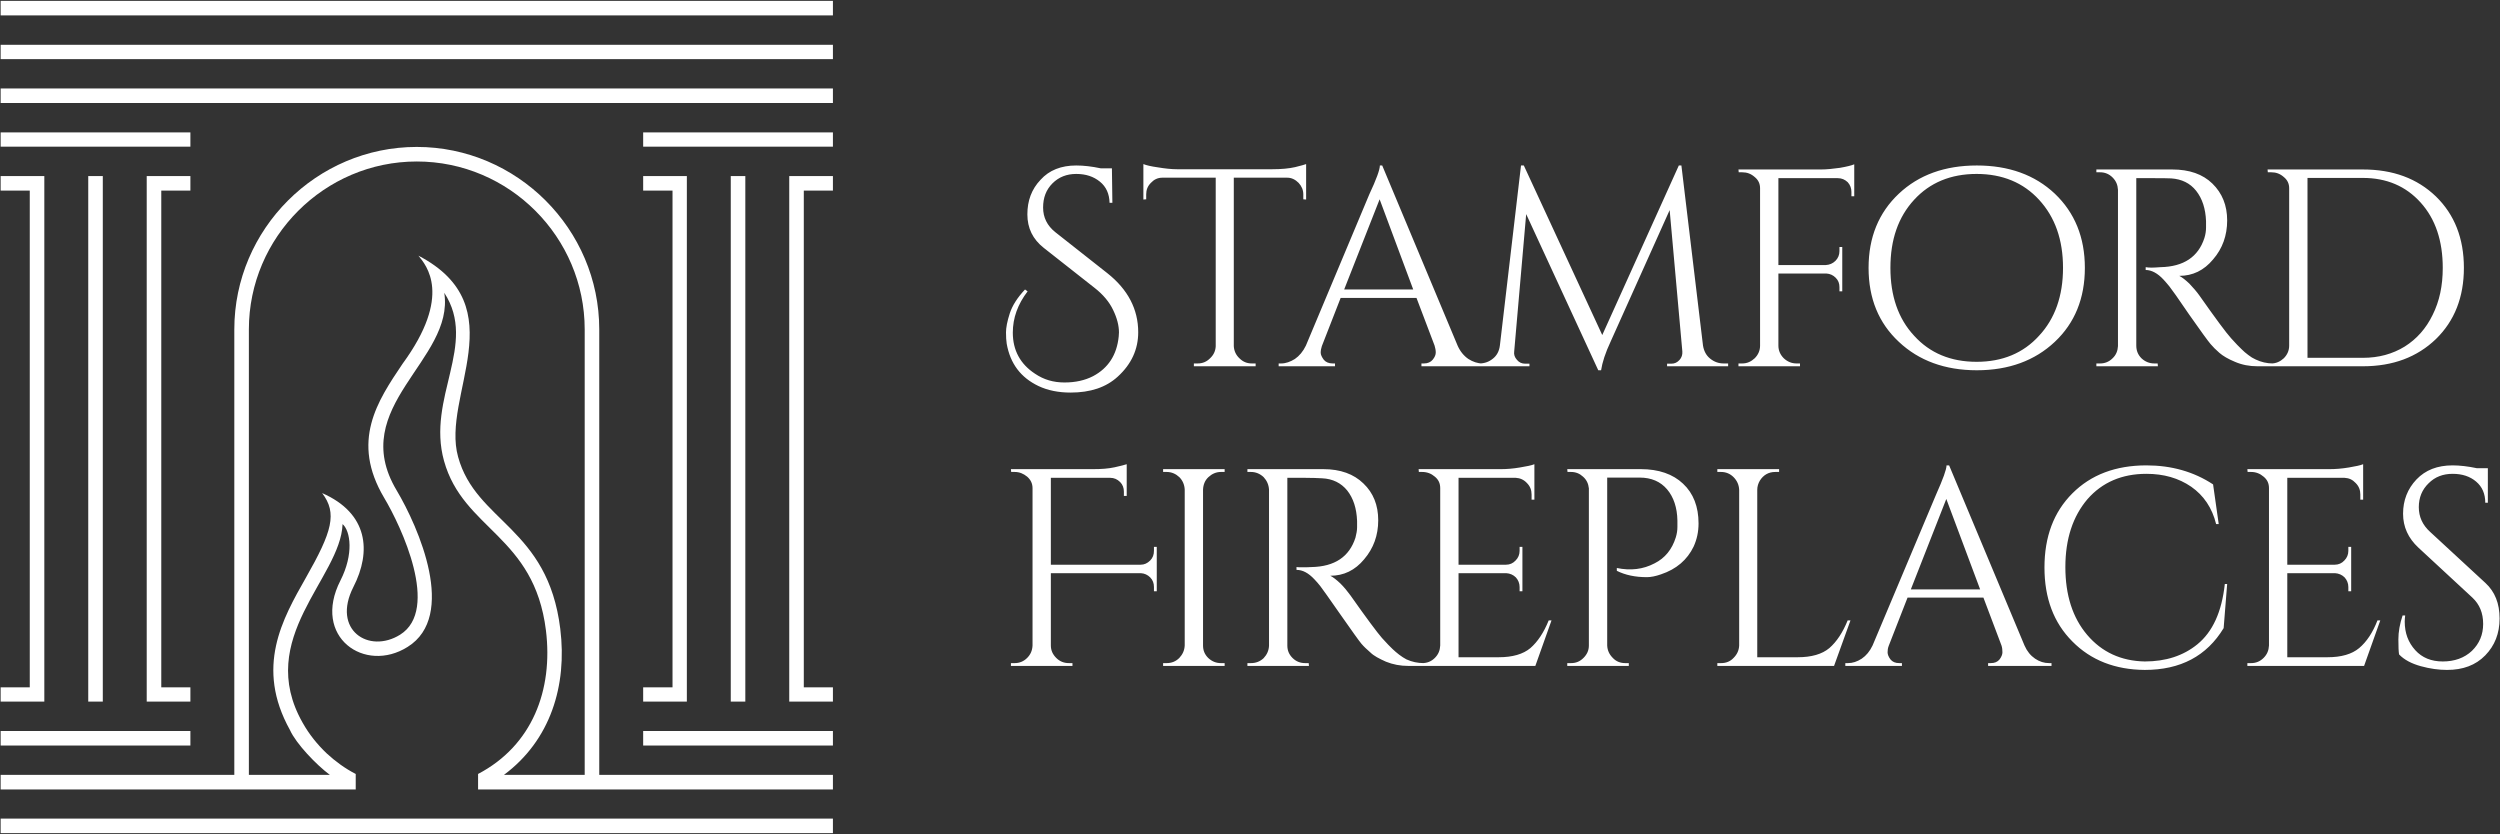 <svg xmlns="http://www.w3.org/2000/svg" fill="none" viewBox="0 0 2512 838" height="838" width="2512">
<rect x="0" y="0" width="2512" height="838" fill="#333333" stroke="none"/>
<path fill="white" d="M1032.54 292.757C1022.63 305.735 1017.67 319.421 1017.67 334.287C1017.67 351.985 1025.22 365.907 1040.09 375.582C1048.82 381.481 1058.49 384.313 1069.58 384.313C1080.67 384.313 1090.11 382.189 1098.37 377.942C1113.47 369.919 1122.21 356.704 1124.09 338.063C1124.09 336.647 1124.33 335.467 1124.33 334.051C1124.33 327.208 1122.44 319.657 1118.43 311.398C1114.65 303.375 1108.28 295.824 1099.79 289.217L1048.82 249.103C1037.73 240.372 1032.3 229.281 1032.3 215.359C1032.3 201.673 1036.55 190.111 1045.52 180.672C1054.25 170.997 1066.28 166.278 1081.38 166.278C1088.93 166.278 1096.96 167.222 1105.92 169.109H1117.25L1117.72 203.797H1114.89C1114.65 194.83 1111.59 187.751 1105.22 182.56C1098.84 177.368 1091.06 174.773 1081.38 174.773C1071.94 174.773 1063.92 177.84 1057.55 184.211C1051.18 190.583 1048.11 198.605 1048.11 208.516C1048.11 218.427 1052.12 226.686 1060.38 233.293L1112.77 274.587C1133.3 290.869 1143.68 310.69 1143.68 333.815C1143.68 351.041 1136.84 365.907 1123.15 378.413C1111.35 389.268 1095.54 394.459 1075.72 394.459C1063.69 394.459 1052.83 392.336 1043.39 387.852C1025.69 379.357 1015.08 365.435 1011.54 345.378C1011.06 342.31 1010.83 338.535 1010.83 334.051C1010.83 329.332 1012.01 322.961 1014.6 314.938C1017.2 306.915 1022.39 298.892 1029.94 290.869L1032.54 292.757ZM1309.56 195.302C1309.56 190.819 1307.91 187.043 1304.84 183.739C1301.54 180.436 1297.77 178.548 1293.52 178.548H1239.72V347.738C1239.95 352.457 1241.84 356.704 1245.38 360.008C1248.92 363.547 1252.93 365.199 1257.89 365.199H1261.66V368.031H1199.6V365.199H1203.38C1208.33 365.199 1212.35 363.547 1215.88 360.008C1219.42 356.704 1221.31 352.693 1221.55 347.973V178.548H1167.75C1163.26 178.548 1159.49 180.436 1156.42 183.739C1153.12 187.043 1151.7 190.819 1151.7 195.302V200.257L1148.87 200.493V164.862C1151.7 166.042 1156.66 167.222 1163.5 168.165C1170.58 169.345 1176.95 170.053 1182.85 170.053H1278.18C1287.38 170.053 1295.17 169.345 1301.31 167.93C1307.44 166.514 1310.98 165.334 1312.4 164.862V200.493L1309.56 200.257V195.302ZM1489.61 365.199H1491.73V368.031H1428.26V365.199H1430.85C1434.63 365.199 1437.7 363.783 1439.58 361.424C1441.71 358.828 1442.65 356.468 1442.65 354.109C1442.65 351.985 1442.18 349.625 1441.47 347.266L1423.3 299.364H1347.08L1328.21 347.738C1327.5 349.861 1327.03 352.221 1327.03 354.345C1327.03 356.468 1328.21 358.828 1330.09 361.424C1331.98 363.783 1335.05 365.199 1339.06 365.199H1341.42V368.031H1284.79V365.199H1287.38C1291.87 365.199 1296.59 363.547 1301.07 360.716C1305.55 357.648 1309.33 353.165 1312.16 347.266L1375.87 195.302C1382.95 180.2 1386.49 170.525 1386.49 166.278H1388.85L1464.6 347.266C1467.19 353.165 1470.97 357.648 1475.45 360.716C1479.93 363.547 1484.65 365.199 1489.61 365.199ZM1350.62 290.869H1420L1386.25 200.257L1350.62 290.869ZM1731.95 365.199H1736.43V368.031H1675.08V365.435H1679.33C1682.63 365.435 1685.23 364.255 1687.59 361.66C1689.71 359.3 1690.65 356.468 1690.42 353.165L1677.67 211.112L1618.45 343.018C1613.02 354.581 1609.95 364.255 1608.77 372.042H1605.94L1533.5 215.123L1521.46 353.165C1520.99 356.232 1521.94 359.064 1524.3 361.66C1526.42 364.255 1529.25 365.435 1532.55 365.435H1536.8V368.031H1481.82V365.199H1486.3C1491.73 365.199 1496.22 363.547 1500.23 360.244C1504 357.176 1506.36 352.929 1507.07 347.266L1528.31 166.278H1531.14L1609.95 336.647L1686.88 166.278H1689.47L1711.18 347.266C1712.13 352.929 1714.49 357.176 1718.26 360.244C1722.27 363.547 1726.76 365.199 1731.95 365.199ZM1863.15 173.357V197.19H1860.31V192.942C1860.31 189.167 1859.13 185.863 1856.54 183.031C1853.71 180.436 1850.64 179.02 1846.63 179.02H1786.93V266.328H1834.59C1838.37 266.092 1841.67 264.677 1844.27 262.081C1846.86 259.485 1848.28 256.182 1848.28 252.406V248.159H1851.11V292.757H1848.28V288.509C1848.28 284.734 1847.1 281.666 1844.5 279.071C1841.91 276.475 1838.84 275.059 1835.07 274.823H1786.93V347.266C1786.93 352.221 1788.82 356.468 1792.36 360.008C1795.9 363.311 1800.14 365.199 1805.1 365.199H1808.64V368.031H1746.81V365.199H1750.59C1755.54 365.199 1759.56 363.311 1763.1 360.008C1766.64 356.468 1768.52 352.221 1768.52 347.266V189.167C1768.52 184.683 1766.87 180.908 1763.1 177.84C1759.32 174.537 1755.31 173.121 1750.59 173.121H1747.05L1746.81 170.289H1829.64C1835.54 170.289 1841.91 169.581 1848.75 168.637C1855.6 167.458 1860.31 166.278 1863.15 165.098V173.357ZM1907.98 194.594C1928.04 175.716 1954.23 166.278 1986.32 166.278C2018.41 166.278 2044.61 175.716 2064.66 194.594C2084.72 213.707 2094.87 238.484 2094.87 269.16C2094.87 299.836 2084.72 324.613 2064.66 343.49C2044.61 362.368 2018.41 372.042 1986.32 372.042C1954.23 372.042 1928.04 362.368 1907.98 343.49C1887.69 324.613 1877.54 299.836 1877.54 269.16C1877.54 238.484 1887.69 213.707 1907.98 194.594ZM1923.32 337.355C1939.13 354.817 1960.13 363.547 1986.09 363.547C2012.04 363.547 2033.04 354.817 2048.85 337.355C2064.9 320.129 2072.92 297.24 2072.92 269.16C2072.92 240.844 2064.9 218.191 2048.85 200.729C2033.04 183.503 2012.04 174.773 1986.09 174.773C1960.13 174.773 1939.13 183.503 1923.32 200.729C1907.27 218.191 1899.49 240.844 1899.49 269.16C1899.49 297.24 1907.27 320.129 1923.32 337.355ZM2164.71 179.02H2146.54V347.266C2146.54 352.221 2148.2 356.468 2151.74 360.008C2155.28 363.311 2159.52 365.199 2164.71 365.199H2168.02L2168.25 368.031H2106.43V365.199H2110.21C2114.92 365.199 2119.17 363.547 2122.71 360.008C2126.25 356.704 2127.9 352.457 2128.14 347.738V190.819C2127.9 185.863 2126.25 181.852 2122.71 178.312C2119.17 174.773 2114.92 173.121 2110.21 173.121H2106.43V170.289H2182.65C2199.87 170.289 2213.32 175.009 2223 184.447C2232.91 194.122 2237.86 206.392 2237.86 221.494C2237.86 236.596 2233.14 249.811 2223.71 260.665C2214.5 271.756 2203.18 277.183 2189.73 277.183C2192.56 278.599 2195.86 281.194 2199.87 284.97C2203.65 288.981 2207.19 292.993 2210.02 297.004C2226.3 320.129 2236.92 334.523 2241.88 339.951C2246.6 345.142 2250.13 348.917 2252.26 350.805C2254.38 352.929 2256.51 354.817 2259.1 356.704C2261.46 358.592 2263.82 360.008 2266.42 361.188C2271.84 363.783 2277.74 365.199 2283.88 365.199V368.031H2268.3C2260.28 368.031 2252.73 366.615 2245.65 363.547C2238.81 360.716 2233.62 357.648 2230.08 354.581C2226.54 351.513 2223.47 348.445 2221.11 345.614C2218.51 342.546 2211.44 332.872 2199.87 316.354C2188.55 299.6 2181.7 290.161 2179.82 287.802C2177.93 285.442 2176.04 283.318 2173.92 280.958C2168.02 274.587 2161.88 271.284 2155.98 271.284V268.452C2157.4 268.688 2159.29 268.924 2161.88 268.924C2164.24 268.924 2167.31 268.688 2170.85 268.452C2194.21 267.98 2208.84 258.069 2214.97 239.192C2216.16 235.417 2216.63 231.877 2216.63 228.573C2216.63 225.27 2216.63 223.146 2216.63 222.202C2216.16 209.696 2212.85 199.549 2206.72 191.762C2200.58 183.975 2192.09 179.964 2181.7 179.256C2176.98 179.02 2171.32 179.02 2164.71 179.02ZM2374.25 170.289C2404.46 170.289 2428.76 179.256 2447.64 197.426C2466.28 215.595 2475.72 239.428 2475.72 269.16C2475.72 298.656 2466.28 322.489 2447.64 340.658C2428.76 358.828 2404.46 368.031 2374.25 368.031H2278.45V365.199H2282.23C2286.95 365.199 2291.19 363.311 2294.73 360.008C2298.27 356.468 2300.16 352.221 2300.16 347.266V189.167C2300.16 184.683 2298.51 180.908 2294.73 177.84C2290.96 174.537 2286.95 173.121 2282.23 173.121H2278.69L2278.45 170.289H2374.25ZM2318.57 178.784V359.536H2374.25C2390.06 359.536 2403.99 355.76 2416.26 348.209C2428.29 340.658 2437.73 330.04 2444.34 316.354C2451.18 302.668 2454.48 287.094 2454.48 269.16C2454.48 242.024 2447.17 220.079 2432.3 203.561C2417.44 187.043 2398.09 178.784 2374.25 178.784H2318.57ZM1159.49 589.841C1159.49 586.066 1158.31 582.762 1155.71 580.166C1153.12 577.571 1150.05 576.155 1146.27 575.919H1055.9V648.597C1055.9 653.553 1057.79 657.564 1061.33 661.104C1064.86 664.643 1069.11 666.295 1074.07 666.295H1077.61V669.127H1015.78V666.295H1019.56C1024.28 666.295 1028.53 664.643 1032.07 661.104C1035.6 657.564 1037.26 653.553 1037.49 648.597V490.498C1037.49 485.779 1035.6 482.004 1032.07 478.936C1028.29 475.868 1024.28 474.217 1019.56 474.217H1016.02L1015.78 471.385H1098.61C1106.63 471.385 1113.71 470.913 1120.08 469.497C1126.22 468.081 1130.23 467.138 1132.12 466.43V498.285H1129.28V494.038C1129.28 490.262 1128.1 486.959 1125.51 484.363C1122.68 481.532 1119.37 480.116 1115.6 480.116H1055.9V567.424H1146.04C1149.81 567.424 1152.88 566.008 1155.71 563.177C1158.31 560.581 1159.49 557.277 1159.49 553.502V549.491H1162.32V594.089H1159.49V589.841ZM1172.23 666.295C1177.19 666.295 1181.43 664.643 1184.97 661.104C1188.28 657.564 1190.16 653.553 1190.4 648.597V491.914C1190.16 486.959 1188.28 482.711 1184.97 479.408C1181.43 476.104 1177.19 474.217 1172.23 474.217H1168.69V471.385H1230.51V474.217H1226.74C1222.02 474.217 1217.77 476.104 1214.23 479.408C1210.69 482.711 1209.04 486.959 1208.81 491.914V648.597C1208.81 653.553 1210.46 657.564 1214 661.104C1217.77 664.643 1222.02 666.295 1226.74 666.295H1230.51V669.127H1168.69V666.295H1172.23ZM1311.45 480.116H1293.52V648.597C1293.52 653.553 1295.17 657.564 1298.71 661.104C1302.25 664.643 1306.5 666.295 1311.45 666.295H1314.99L1315.23 669.127H1253.4V666.295H1256.94C1261.9 666.295 1266.15 664.643 1269.69 661.34C1272.99 657.8 1274.88 653.789 1275.11 648.833V492.15C1274.88 487.195 1272.99 482.947 1269.69 479.408C1266.15 476.104 1261.9 474.217 1256.94 474.217H1253.4V471.385H1329.62C1346.85 471.385 1360.3 476.34 1369.97 485.779C1379.88 495.218 1384.84 507.488 1384.84 522.826C1384.84 537.928 1380.12 550.906 1370.68 561.997C1361.48 573.087 1350.15 578.515 1336.7 578.515C1339.53 579.93 1342.84 582.526 1346.85 586.302C1350.62 590.077 1353.93 594.089 1356.99 598.336C1373.28 621.461 1383.89 635.619 1388.61 641.046C1393.57 646.474 1397.11 650.249 1399.23 652.137C1401.12 654.025 1403.48 655.912 1405.84 657.8C1408.43 659.688 1410.79 661.34 1413.15 662.519C1418.82 665.115 1424.48 666.295 1430.85 666.295V669.127H1415.28C1407.02 669.127 1399.7 667.711 1392.63 664.879C1385.78 661.812 1380.35 658.98 1377.05 655.676C1373.51 652.609 1370.44 649.777 1367.85 646.71C1365.49 643.878 1358.41 633.967 1346.85 617.449C1335.28 600.932 1328.68 591.493 1326.79 589.133C1324.9 586.774 1323.01 584.414 1320.89 582.29C1314.76 575.683 1308.86 572.615 1302.72 572.615V569.784C1304.37 570.02 1306.26 570.02 1308.86 570.02C1311.22 570.02 1314.28 570.02 1317.82 569.784C1341.18 569.312 1355.81 559.401 1361.95 540.288C1362.89 536.512 1363.6 533.209 1363.6 529.905C1363.6 526.602 1363.6 524.478 1363.6 523.534C1363.13 510.792 1359.83 500.645 1353.69 492.858C1347.56 485.307 1339.06 481.06 1328.44 480.588C1323.96 480.352 1318.29 480.116 1311.45 480.116ZM1428.96 666.295C1433.92 666.295 1438.17 664.643 1441.71 661.104C1445.25 657.564 1446.9 653.553 1447.13 648.597V490.498C1447.13 485.779 1445.48 482.004 1441.71 478.936C1438.17 475.868 1433.92 474.217 1428.96 474.217H1425.66L1425.42 471.385H1508.25C1513.91 471.385 1520.28 470.913 1527.13 469.733C1534.21 468.553 1538.93 467.61 1541.76 466.43V502.061H1538.93V496.87C1538.93 492.386 1537.51 488.611 1534.21 485.307C1531.14 482.004 1527.36 480.352 1523.12 480.116H1465.54V567.424H1513.2C1516.98 567.424 1520.28 566.008 1522.88 563.177C1525.48 560.581 1526.89 557.277 1526.89 553.502V549.491H1529.72V594.089H1526.89V589.841C1526.89 586.066 1525.48 582.762 1523.12 580.166C1520.52 577.571 1517.22 576.155 1513.44 575.919H1465.54V660.396H1505.89C1519.81 660.396 1530.43 657.328 1537.75 651.193C1545.06 644.822 1551.2 635.619 1556.15 623.349H1558.98L1542.7 669.127H1425.42V666.295H1428.96ZM1706.7 525.894C1706.7 534.389 1705.05 541.94 1701.74 549.255C1695.37 562.469 1684.52 571.908 1668.94 577.099C1663.52 578.987 1658.8 579.93 1654.79 579.93C1642.99 579.93 1633.08 577.807 1624.58 573.559V570.728C1638.27 573.559 1651.01 572.144 1662.57 566.008C1672.96 560.817 1680.03 552.086 1683.81 540.052C1684.99 536.276 1685.46 532.737 1685.46 529.433C1685.46 525.894 1685.46 524.006 1685.46 523.062C1685.23 510.084 1681.69 499.465 1675.08 491.678C1668.47 483.891 1659.27 479.88 1647.47 479.88H1614.91V648.597C1615.14 653.553 1617.03 657.564 1620.57 661.104C1623.87 664.643 1628.12 666.295 1633.08 666.295H1636.62V669.127H1574.79V666.295H1578.57C1583.52 666.295 1587.54 664.643 1591.07 661.104C1594.61 657.564 1596.5 653.553 1596.5 648.597V490.734C1596.03 486.015 1594.14 482.004 1590.6 478.936C1587.3 475.868 1583.29 474.217 1578.57 474.217H1575.03L1574.79 471.385H1648.65C1666.58 471.385 1680.98 476.34 1691.13 486.015C1701.51 495.69 1706.7 509.14 1706.7 525.894ZM1729.35 666.295C1734.31 666.295 1738.55 664.643 1741.86 661.104C1745.4 657.564 1747.29 653.553 1747.52 648.597V492.15C1747.29 487.195 1745.4 482.947 1741.86 479.408C1738.55 476.104 1734.31 474.217 1729.35 474.217H1725.58V471.385H1787.64V474.217H1783.86C1777.02 474.217 1771.83 477.284 1768.29 482.947C1766.64 485.779 1765.69 488.847 1765.69 492.15V660.396H1806.28C1820.2 660.396 1830.82 657.328 1838.13 651.193C1845.45 644.822 1851.58 635.619 1856.54 623.349H1859.37L1842.85 669.127H1725.58V666.295H1729.35ZM2059 666.295H2061.36V669.127H1997.65V666.295H2000.24C2004.26 666.295 2007.09 665.115 2009.21 662.519C2011.1 659.924 2012.04 657.564 2012.04 655.44C2012.04 653.081 2011.81 650.721 2011.1 648.597L1992.93 600.46H1916.71L1897.83 648.833C1896.89 651.193 1896.65 653.317 1896.65 655.44C1896.65 657.564 1897.6 659.924 1899.49 662.519C1901.61 665.115 1904.44 666.295 1908.45 666.295H1911.05V669.127H1854.18V666.295H1856.78C1861.49 666.295 1865.98 664.879 1870.7 661.812C1875.18 658.744 1878.72 654.497 1881.55 648.597L1945.5 496.634C1952.34 481.296 1955.88 471.621 1955.88 467.61H1958.48L2034.22 648.597C2036.82 654.497 2040.36 658.744 2044.84 661.812C2049.33 664.879 2054.04 666.295 2059 666.295ZM1920.01 592.201H1989.63L1955.65 501.353L1920.01 592.201ZM2155.04 673.138C2125.31 672.902 2101 663.463 2082.36 644.586C2063.48 625.708 2054.28 600.932 2054.28 570.256C2054.28 539.344 2063.48 514.567 2082.36 495.69C2101 477.048 2125.78 467.61 2156.69 467.61C2181.94 467.61 2204.36 473.981 2223.71 486.723L2229.37 526.602H2226.77C2222.76 510.32 2214.27 497.813 2201.76 489.083C2189.02 480.352 2174.15 476.104 2156.69 476.104C2132.15 476.104 2112.33 484.599 2097.46 501.589C2082.83 518.815 2075.28 541.468 2075.28 569.784C2075.28 598.1 2082.6 620.753 2097.23 637.979C2111.86 655.204 2131.21 664.171 2155.04 664.643C2176.04 664.643 2193.74 658.98 2207.9 647.417C2223.23 634.911 2232.44 614.854 2235.5 586.774H2237.86L2234.32 631.136C2217.33 659.216 2190.91 673.138 2155.04 673.138ZM2261.93 666.295C2266.65 666.295 2270.9 664.643 2274.44 661.104C2277.98 657.564 2279.63 653.553 2279.87 648.597V490.498C2279.87 485.779 2278.21 482.004 2274.44 478.936C2270.9 475.868 2266.65 474.217 2261.93 474.217H2258.39L2258.16 471.385H2340.98C2346.65 471.385 2353.02 470.913 2360.1 469.733C2366.94 468.553 2371.66 467.61 2374.49 466.43V502.061H2371.66V496.87C2371.66 492.386 2370.24 488.611 2366.94 485.307C2363.87 482.004 2360.33 480.352 2355.85 480.116H2298.27V567.424H2345.94C2349.71 567.424 2353.02 566.008 2355.61 563.177C2358.21 560.581 2359.62 557.277 2359.62 553.502V549.491H2362.46V594.089H2359.62V589.841C2359.62 586.066 2358.21 582.762 2355.85 580.166C2353.25 577.571 2349.95 576.155 2346.17 575.919H2298.27V660.396H2338.62C2352.54 660.396 2363.16 657.328 2370.48 651.193C2378.03 644.822 2384.16 635.619 2388.88 623.349H2391.72L2375.43 669.127H2258.16V666.295H2261.93ZM2410.59 657.564C2410.12 654.968 2409.89 649.777 2409.89 642.462C2409.89 634.911 2411.3 626.888 2414.13 618.393H2416.73C2416.49 620.517 2416.26 622.405 2416.26 624.529C2416.26 636.091 2419.8 645.53 2426.87 653.317C2433.72 660.868 2442.92 664.643 2454.48 664.643C2466.28 664.643 2476.19 661.104 2483.74 654.025C2491.29 646.71 2495.07 637.743 2495.07 626.888C2495.07 616.034 2491.53 607.303 2484.22 600.46L2429.94 550.198C2419.8 540.76 2414.6 529.433 2414.6 516.219C2414.6 502.769 2419.09 491.206 2428.05 481.768C2437.02 472.329 2449.06 467.61 2464.39 467.61C2471.47 467.61 2479.73 468.553 2488.7 470.441H2499.79V505.128H2497.19C2497.19 496.162 2494.13 489.083 2487.99 483.891C2481.86 478.7 2474.07 476.104 2464.39 476.104C2454.72 476.104 2446.7 479.172 2440.33 485.543C2433.72 491.914 2430.41 499.937 2430.41 509.612C2430.41 519.287 2434.19 527.545 2441.74 534.389L2497.43 585.83C2506.87 594.561 2511.59 606.359 2511.59 621.461C2511.59 636.563 2506.63 648.833 2497.19 658.508C2487.52 668.419 2474.78 673.138 2458.73 673.138C2450.47 673.138 2441.74 671.958 2432.3 669.363C2423.1 666.767 2415.78 662.991 2410.59 657.564Z"></path>
<path fill="white" d="M88.664 690.6V176.896H103.294V704.994H88.664V690.6ZM44.538 191.526V704.994C29.908 704.994 15.278 704.994 0.647 704.994V690.6H29.908V191.526H0.647V176.896H44.538V191.526ZM147.42 176.896H191.31V191.526H162.05V690.6H191.31V704.994H147.42V176.896ZM836.92 0.864V15.494H0.647V0.864H836.92ZM836.92 822.506V837.136H0.647V822.506H836.92ZM734.273 690.6V176.896H748.903V704.994H734.273V690.6ZM793.029 690.6V176.896H836.92V191.526H807.66V690.6H836.92V704.994H793.029V690.6ZM690.147 704.994H646.257V690.6H675.753V191.526H646.257V176.896H690.147V704.994ZM836.92 133.006V147.4H646.257V133.006H836.92ZM0.647 103.51V88.88C279.562 88.88 558.241 88.88 836.92 88.88V103.51C558.241 103.51 279.562 103.51 0.647 103.51ZM0.647 147.4V133.006H191.31V147.4C127.834 147.4 64.123 147.4 0.647 147.4ZM0.647 749.12V734.49C64.123 734.49 127.834 734.49 191.31 734.49V749.12C127.834 749.12 64.123 749.12 0.647 749.12ZM646.257 749.12V734.49C709.733 734.49 773.444 734.49 836.92 734.49V749.12H646.257ZM328.408 757.143C337.139 765.166 346.813 772.245 357.432 777.672V793.246H0.647V778.616C78.989 778.616 157.095 778.616 235.436 778.616V330.984C235.436 230.225 318.025 147.636 418.784 147.636C519.542 147.636 602.131 230.225 602.131 330.984V778.616H836.92V793.246H480.371V777.672C534.88 749.12 555.881 693.195 548.566 633.495C536.768 537.928 465.505 532.501 446.156 463.126C428.458 399.415 480.371 346.322 446.392 294.173C457.01 361.896 348.229 408.381 398.49 492.622C420.671 529.905 459.606 618.865 409.581 650.013C366.635 677.15 313.07 640.103 342.094 583.234C355.544 556.806 352.24 533.681 344.218 526.602C342.33 580.874 255.729 641.046 304.103 726.231C310.71 738.029 318.969 748.176 328.408 757.143ZM690.147 44.99H836.92V59.384H0.647V44.99H690.147ZM331.475 778.616C317.789 768.469 297.496 747.232 291.361 733.546C256.201 670.306 283.81 621.933 307.406 580.402C333.835 533.917 339.026 515.747 323.688 495.454C369.938 515.747 373.478 553.974 355.072 589.841C333.127 633.023 370.646 657.328 402.03 637.743C442.38 612.494 403.21 528.961 385.984 500.173C352.24 443.305 379.141 403.19 404.389 365.671C454.887 296.768 428.222 266.564 420.435 256.89C518.598 308.095 443.088 397.763 460.314 459.115C478.248 524.478 550.454 529.905 562.96 631.844C570.039 688.948 553.05 743.929 506.328 778.616H587.501V330.984C587.501 238.248 511.755 162.266 418.784 162.266C326.048 162.266 250.066 238.248 250.066 330.984V778.616H331.475Z"></path>
</svg>
